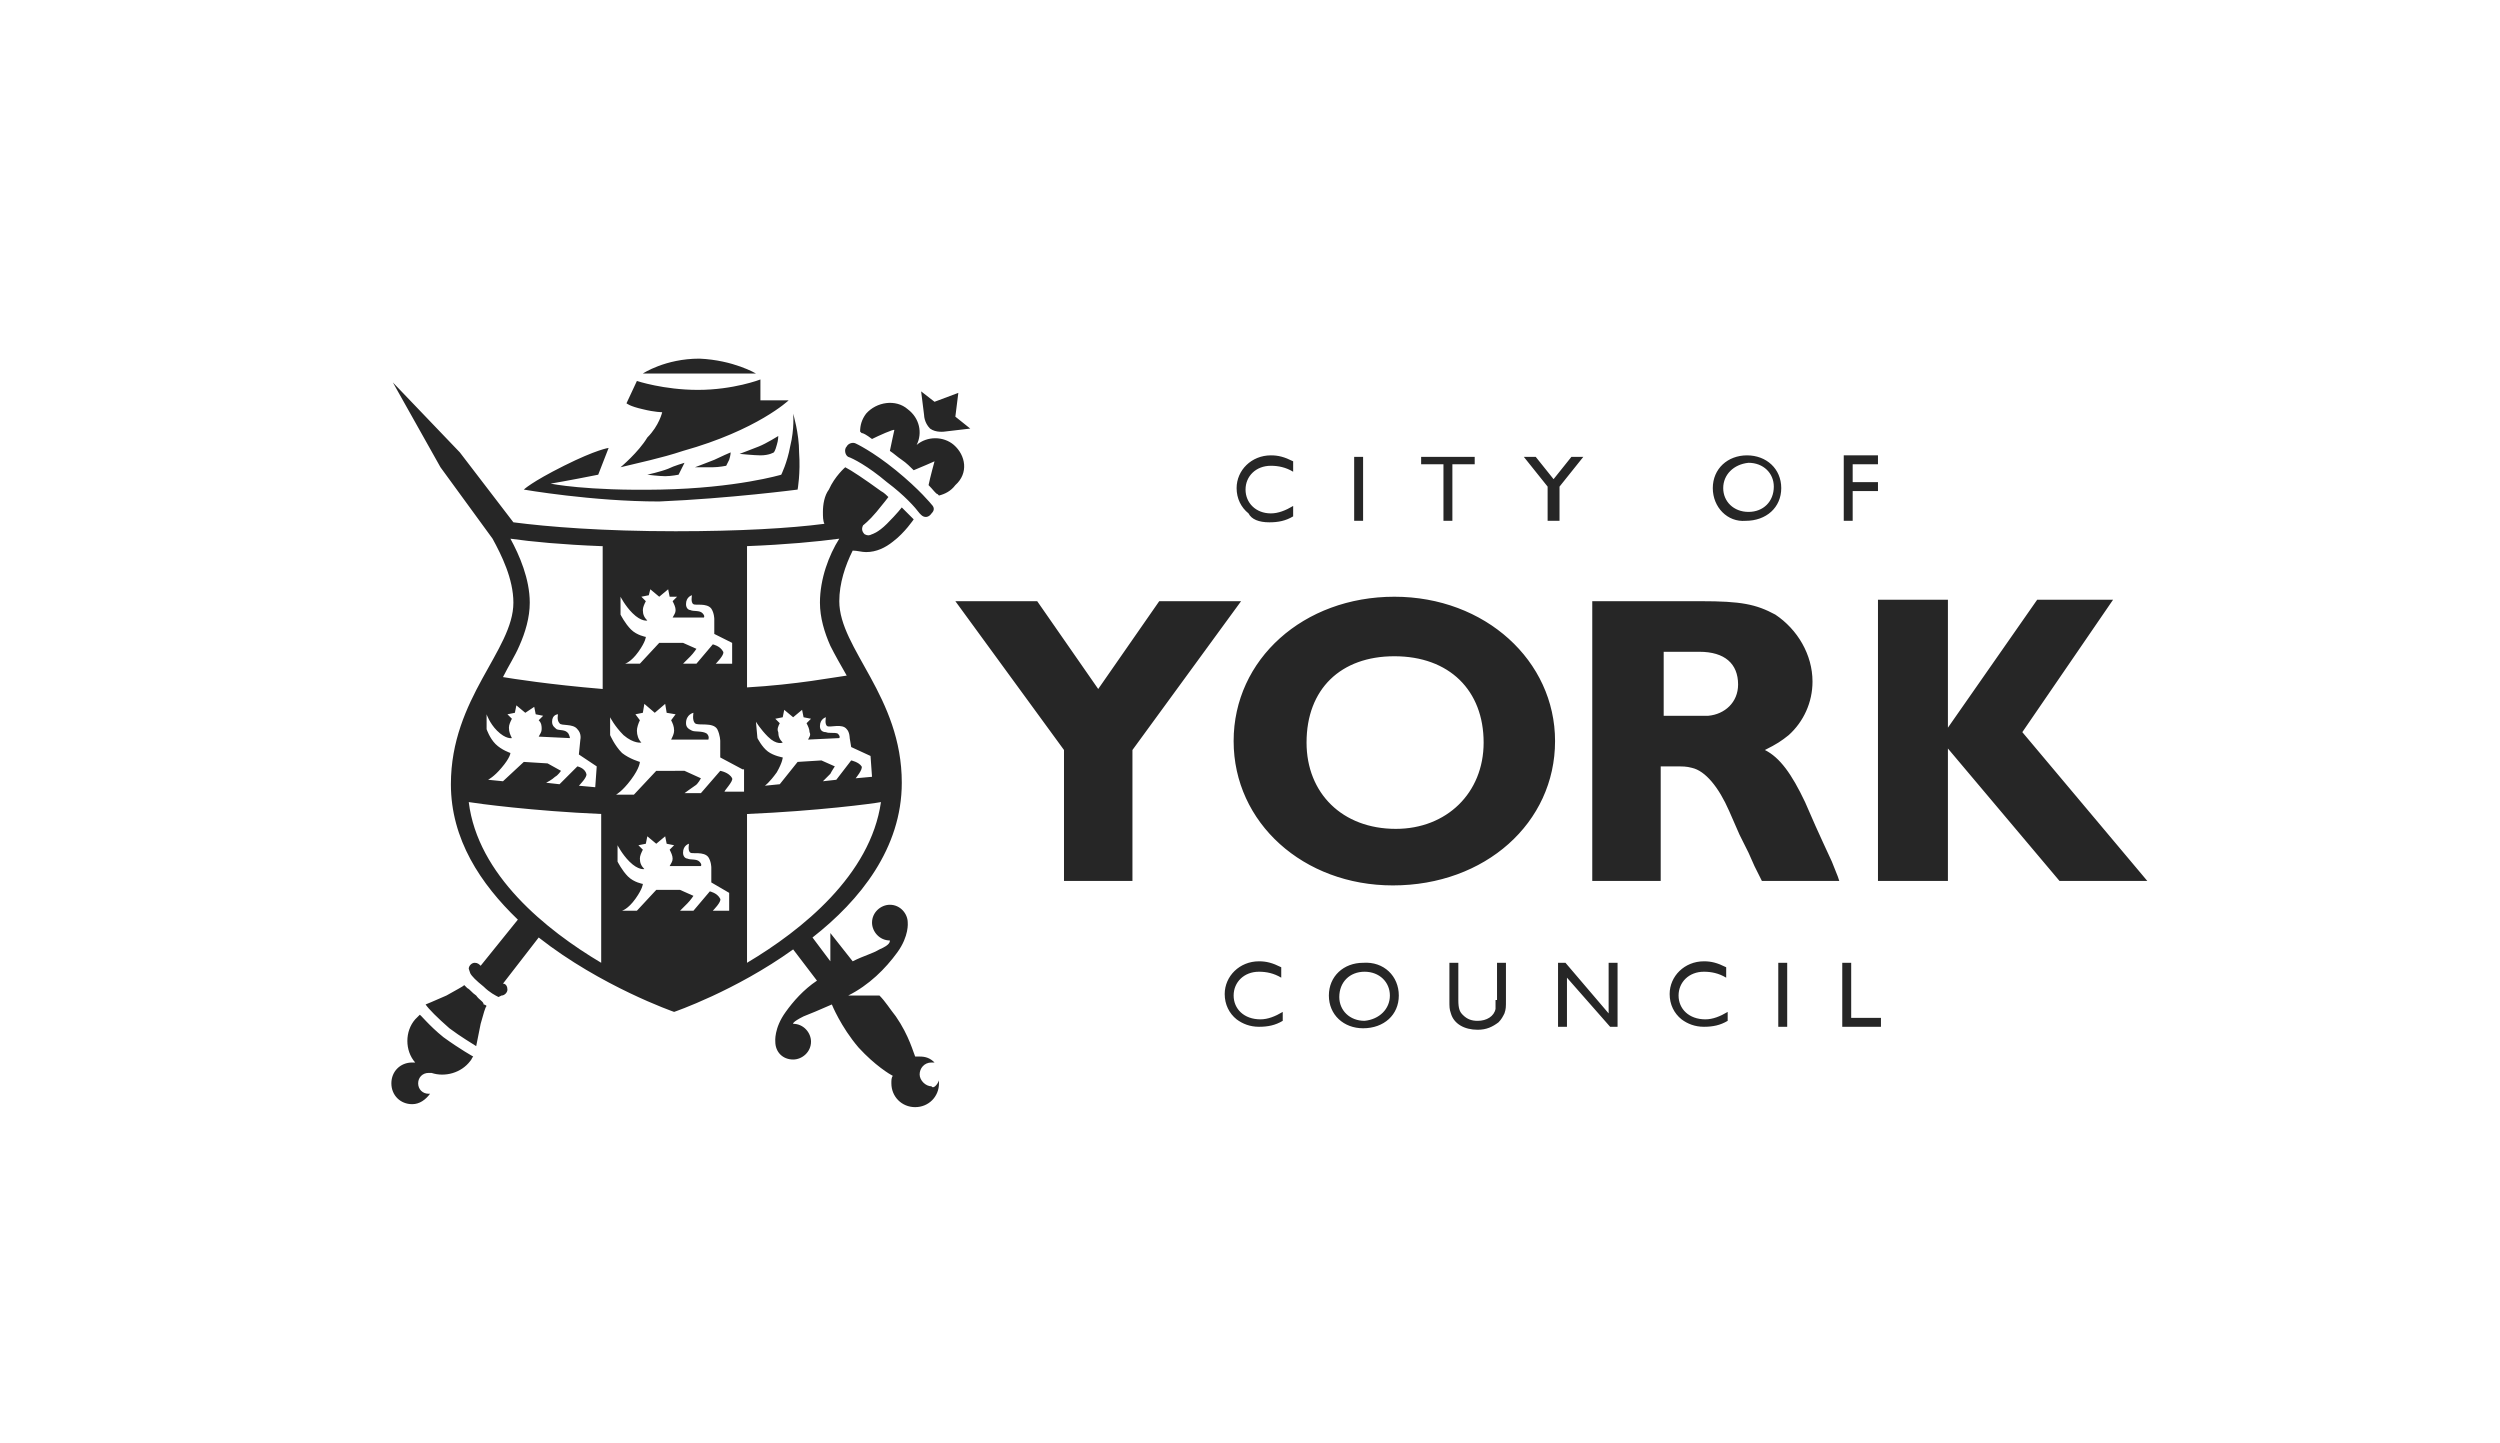 <?xml version="1.0" encoding="UTF-8"?> <svg xmlns="http://www.w3.org/2000/svg" xmlns:xlink="http://www.w3.org/1999/xlink" version="1.1" id="Layer_1" x="0px" y="0px" viewBox="0 0 168 97" style="enable-background:new 0 0 168 97;" xml:space="preserve"> <style type="text/css"> .st0{fill:#262626;} </style> <g> <g> <path class="st0" d="M29.8,69.7c1.1,0.8,2,1.3,2,1.3c-0.1,0.1-0.1,0.2-0.2,0.3c-0.6,0.8-1.7,1.1-2.6,0.8c0,0-0.1,0-0.2,0 c-0.4,0-0.7,0.3-0.7,0.7c0,0.4,0.3,0.7,0.7,0.7c0,0,0.1,0,0.1,0c-0.3,0.4-0.7,0.7-1.2,0.7c-0.8,0-1.4-0.6-1.4-1.4s0.6-1.4,1.4-1.4 c0.1,0,0.1,0,0.2,0l0,0c-0.7-0.8-0.7-2.1,0-2.9c0.1-0.1,0.2-0.2,0.3-0.3C28.2,68.1,28.8,68.9,29.8,69.7 M32,66.9 c-0.3-0.2-0.4-0.4-0.6-0.5c-0.1-0.1-0.2-0.2-0.2-0.2c-0.1,0.1-0.5,0.3-1.2,0.7c-0.9,0.4-1.4,0.6-1.4,0.6c0.2,0.3,0.8,0.9,1.6,1.6 c0.8,0.6,1.5,1,1.8,1.2c0,0,0.1-0.5,0.3-1.5c0.2-0.7,0.3-1.1,0.4-1.2c0,0-0.1-0.1-0.2-0.1C32.5,67.3,32.2,67.2,32,66.9 M59.6,32.4 c1.2,0.9,1.9,1.7,2.2,2.1l0.1,0.1c0.2,0.2,0.5,0.2,0.7-0.1c0.2-0.2,0.2-0.4,0-0.6c0,0-0.8-1-2.4-2.3c-1.6-1.3-2.7-1.8-2.7-1.8 c-0.2-0.1-0.5,0-0.6,0.2c-0.2,0.2-0.1,0.6,0.1,0.7C57.3,30.8,58.3,31.3,59.6,32.4 M62.5,28.8c0.4,0.3,1,0.2,1,0.2l1.7-0.2L64.2,28 l0.2-1.6l-1.6,0.6l-0.9-0.7l0.2,1.6C62.1,27.9,62.1,28.4,62.5,28.8 M64.1,29.9c-0.7-0.6-1.8-0.6-2.5,0c0.4-0.8,0.2-1.8-0.6-2.4 c-0.8-0.7-2.1-0.5-2.8,0.3c-0.3,0.4-0.4,0.8-0.4,1.2l0.1,0.1c0.1,0,0.3,0.1,0.7,0.4c0.4-0.2,1.5-0.7,1.5-0.6c0,0-0.2,0.9-0.3,1.4 c0.3,0.2,0.5,0.4,0.8,0.6c0.3,0.2,0.6,0.5,0.8,0.7c0.5-0.2,1.4-0.6,1.4-0.6c0,0-0.3,1.1-0.4,1.6c0.3,0.3,0.5,0.6,0.6,0.6l0.1,0.1 c0.4-0.1,0.8-0.3,1.1-0.7C65.1,31.8,64.9,30.6,64.1,29.9 M63.1,72.6c0,0.1,0,0.2,0,0.2c0,0.9-0.7,1.6-1.6,1.6 c-0.9,0-1.6-0.7-1.6-1.6c0-0.2,0-0.4,0.1-0.5c-0.2-0.1-1.2-0.7-2.3-1.9c-1.2-1.4-1.8-2.9-1.8-2.9c-0.9,0.4-1.4,0.6-1.9,0.8 c-0.8,0.4-0.7,0.5-0.7,0.5c0.7,0,1.2,0.6,1.2,1.2c0,0.7-0.6,1.2-1.2,1.2c-0.7,0-1.2-0.5-1.2-1.2c0,0-0.1-0.9,0.7-2 c0.5-0.7,1.2-1.5,2.1-2.1l-1.6-2.1c-3.9,2.8-8,4.2-8,4.2s-4.9-1.7-9.1-5l-2.4,3.1c0.2,0,0.3,0.2,0.3,0.4c0,0.2-0.2,0.4-0.4,0.4 L33.5,67c-0.2-0.1-0.6-0.3-1-0.7c-0.5-0.4-0.8-0.7-0.9-0.9l-0.1-0.3c0-0.2,0.2-0.4,0.4-0.4c0.2,0,0.3,0.1,0.4,0.2l2.5-3.1 c-2.5-2.4-4.5-5.4-4.5-9.1c0-5.8,4.2-9,4.2-12.2c0-1.6-0.8-3.2-1.4-4.3l-3.5-4.8l-3.2-5.7l4.5,4.7l3.6,4.7c2.3,0.3,6,0.6,10.9,0.6 c4.3,0,7.7-0.2,10-0.5c-0.1-0.2-0.1-0.5-0.1-0.8c0-0.5,0.1-1.1,0.4-1.5c0.4-0.9,1.1-1.5,1.1-1.5c0.4,0.2,1.3,0.8,2.4,1.6 c0.2,0.1,0.4,0.3,0.5,0.4c0,0-0.3,0.4-0.8,1c-0.5,0.6-0.9,0.9-0.9,0.9c-0.1,0.2-0.1,0.4,0.1,0.6c0.2,0.1,0.3,0.1,0.5,0 c0,0,0.4-0.1,1-0.7c0.7-0.7,1-1.1,1-1.1c0.3,0.3,0.6,0.6,0.8,0.8c0,0-0.6,0.9-1.4,1.5c-0.5,0.4-1.1,0.7-1.8,0.7 c-0.3,0-0.6-0.1-0.9-0.1c-0.5,1-0.9,2.2-0.9,3.4c0,3.2,4.2,6.4,4.2,12.2c0,4.4-2.8,7.9-6,10.4l1.2,1.6l0-1.9l1.5,1.9 c0.8-0.4,1.3-0.5,1.8-0.8c0.7-0.3,0.7-0.5,0.7-0.6c-0.7,0-1.2-0.6-1.2-1.2c0-0.7,0.6-1.2,1.2-1.2c0.7,0,1.2,0.6,1.2,1.2 c0,0,0.1,0.9-0.7,2c-0.8,1.1-1.9,2.2-3.3,2.9l2.1,0c0.4,0.4,0.7,0.9,1.1,1.4c0.9,1.3,1.2,2.5,1.3,2.7c0.1,0,0.2,0,0.3,0 c0.4,0,0.7,0.1,1,0.4c-0.1,0-0.1,0-0.2,0c-0.5,0-0.8,0.4-0.8,0.8c0,0.4,0.4,0.8,0.8,0.8C62.7,73.2,63,72.9,63.1,72.6 M57.1,49.6 c0,0,0-0.4-0.2-0.6c-0.3-0.4-1.1-0.1-1.3-0.2c-0.2-0.1-0.1-0.6-0.1-0.6s-0.4,0.1-0.4,0.6c0,0.3,0.2,0.4,0.4,0.4 c0.2,0.1,0.6,0,0.8,0.1c0.2,0.2,0.1,0.3,0.1,0.3l-2.1,0.1c0.1-0.2,0.2-0.3,0.1-0.5c0-0.2-0.1-0.4-0.2-0.6l0.3-0.3L54,48.2 l-0.1-0.5l-0.6,0.5l-0.6-0.5l-0.1,0.5l-0.5,0.1l0.3,0.3c-0.1,0.2-0.2,0.4-0.1,0.6c0,0.3,0.1,0.5,0.3,0.7c0,0-0.4,0.2-1-0.4 c-0.5-0.5-0.8-1-0.8-1l0.1,1.1c0,0,0.3,0.6,0.7,0.9c0.4,0.3,1,0.4,1,0.4s0,0.3-0.4,1c-0.5,0.7-0.8,0.9-0.8,0.9l1-0.1l1.2-1.5 l1.6-0.1l0.9,0.4c0,0-0.2,0.3-0.3,0.5c-0.2,0.2-0.5,0.5-0.5,0.5l0.9-0.1l1-1.3c0,0,0.5,0.1,0.7,0.4c0.1,0.2-0.4,0.8-0.4,0.8 l1.1-0.1l-0.1-1.4l-1.3-0.6L57.1,49.6z M50.1,46.2c3.5-0.2,6-0.7,6.8-0.8c-0.4-0.7-0.8-1.4-1.1-2c-0.4-0.9-0.7-1.9-0.7-2.9 c0-1.6,0.6-3.2,1.3-4.3c-1.5,0.2-3.6,0.4-6.2,0.5V46.2z M41.7,41.3c0,0,0.3,0.6,0.7,1c0.4,0.4,1,0.5,1,0.5s0,0.3-0.5,1 c-0.5,0.7-0.9,0.8-0.9,0.8l1,0l1.3-1.4h1.6l0.9,0.4c0,0-0.2,0.3-0.4,0.5c-0.2,0.2-0.5,0.5-0.5,0.5l0.9,0l1.1-1.3 c0,0,0.5,0.1,0.7,0.5c0.1,0.2-0.5,0.8-0.5,0.8h1.1v-1.4L48,42.6l0-1c0,0,0-0.4-0.2-0.7c-0.3-0.4-1.1-0.2-1.2-0.3 c-0.2-0.1-0.1-0.6-0.1-0.6s-0.4,0.1-0.4,0.6c0,0.3,0.2,0.4,0.3,0.4c0.2,0.1,0.6,0,0.8,0.2c0.2,0.2,0.1,0.3,0.1,0.3h-2.1 c0.1-0.2,0.2-0.3,0.2-0.5c0-0.2-0.1-0.4-0.2-0.6l0.3-0.3L45,40.1l-0.1-0.5l-0.6,0.5l-0.6-0.5L43.6,40l-0.5,0.1l0.3,0.3 c-0.1,0.2-0.2,0.4-0.2,0.6c0,0.3,0.1,0.5,0.3,0.7c0,0-0.4,0.1-1-0.5c-0.5-0.5-0.8-1.1-0.8-1.1V41.3z M32.7,49c0,0,0.2,0.6,0.6,1 c0.4,0.4,1,0.6,1,0.6s0,0.3-0.6,1c-0.5,0.6-0.9,0.8-0.9,0.8l1,0.1l1.4-1.3l1.6,0.1l0.9,0.5c0,0-0.2,0.3-0.4,0.4 c-0.2,0.2-0.6,0.4-0.6,0.4l0.9,0.1l1.2-1.2c0,0,0.5,0.1,0.6,0.5c0.1,0.2-0.5,0.8-0.5,0.8l1.1,0.1l0.1-1.4l-1.2-0.8l0.1-1 c0,0,0.1-0.4-0.2-0.7c-0.3-0.4-1.1-0.2-1.2-0.4c-0.2-0.2-0.1-0.6-0.1-0.6s-0.4,0-0.4,0.5c0,0.3,0.2,0.4,0.3,0.5 c0.2,0.1,0.6,0,0.8,0.3c0.1,0.2,0.1,0.3,0.1,0.3l-2.1-0.1c0.1-0.2,0.2-0.3,0.2-0.5c0-0.2,0-0.4-0.2-0.6l0.3-0.3L36,48l-0.1-0.5 l-0.6,0.4l-0.6-0.5l-0.1,0.5l-0.5,0.1l0.3,0.3c-0.1,0.2-0.2,0.4-0.2,0.6c0,0.3,0.1,0.5,0.2,0.7c0,0-0.4,0.1-1-0.5 c-0.5-0.5-0.7-1.1-0.7-1.1L32.7,49z M40.4,54.7c-4.6-0.2-8.3-0.7-8.9-0.8c0.6,4.9,5.2,8.6,8.9,10.8V54.7z M40.4,36.7 c-2.6-0.1-4.7-0.3-6.1-0.5c0.6,1.1,1.3,2.7,1.3,4.3c0,1-0.3,2-0.7,2.9c-0.3,0.7-0.7,1.3-1.1,2.1c0.6,0.1,3.1,0.5,6.7,0.8V36.7z M49,60l-1.2-0.7l0-1c0,0,0-0.4-0.2-0.7c-0.3-0.4-1.1-0.2-1.2-0.3c-0.2-0.1-0.1-0.6-0.1-0.6s-0.4,0.1-0.4,0.6 c0,0.3,0.2,0.4,0.3,0.4c0.2,0.1,0.6,0,0.8,0.2c0.2,0.2,0.1,0.3,0.1,0.3H45c0.1-0.2,0.2-0.3,0.2-0.5c0-0.2-0.1-0.4-0.2-0.6l0.3-0.3 l-0.5-0.1l-0.1-0.5l-0.6,0.5l-0.6-0.5l-0.1,0.5l-0.5,0.1l0.3,0.3c-0.1,0.2-0.2,0.4-0.2,0.6c0,0.3,0.1,0.5,0.3,0.7 c0,0-0.4,0.1-1-0.5c-0.5-0.5-0.8-1.1-0.8-1.1v1.1c0,0,0.3,0.6,0.7,1c0.4,0.4,1,0.5,1,0.5s0,0.3-0.5,1c-0.5,0.7-0.9,0.8-0.9,0.8 l1,0l1.3-1.4h1.6l0.9,0.4c0,0-0.2,0.3-0.4,0.5c-0.2,0.2-0.5,0.5-0.5,0.5l0.9,0l1.1-1.3c0,0,0.5,0.1,0.7,0.5 c0.1,0.2-0.5,0.8-0.5,0.8H49V60z M49.9,51.7l-1.5-0.8l0-1.1c0,0,0-0.4-0.2-0.8c-0.3-0.5-1.3-0.2-1.5-0.4c-0.2-0.2-0.1-0.7-0.1-0.7 s-0.5,0.1-0.5,0.7c0,0.3,0.2,0.4,0.4,0.5c0.2,0.1,0.7,0,1,0.2c0.2,0.2,0.1,0.4,0.1,0.4h-2.5c0.1-0.2,0.2-0.4,0.2-0.6 c0-0.3-0.1-0.5-0.2-0.7l0.3-0.4l-0.6-0.1l-0.1-0.6l-0.7,0.6l-0.7-0.6l-0.1,0.6L42.7,48l0.3,0.4c-0.1,0.2-0.2,0.5-0.2,0.7 c0,0.3,0.1,0.6,0.3,0.8c0,0-0.5,0.1-1.2-0.5c-0.6-0.6-0.9-1.2-0.9-1.2v1.2c0,0,0.3,0.7,0.8,1.2c0.5,0.4,1.2,0.6,1.2,0.6 s0,0.4-0.6,1.2c-0.6,0.8-1,1-1,1l1.2,0l1.5-1.6H46l1.1,0.5c0,0-0.2,0.4-0.4,0.5C46.4,53,46,53.3,46,53.3l1.1,0l1.3-1.5 c0,0,0.6,0.1,0.8,0.5c0.1,0.2-0.6,0.9-0.5,0.9h1.3V51.7z M59.2,53.9c-0.5,0.1-4.3,0.6-9,0.8v10C53.9,62.5,58.5,58.8,59.2,53.9 M47,24.1c-2.3,0-3.8,1-3.8,1h7.6C50.8,25.1,49.3,24.2,47,24.1 M53.6,32.9c0,0,0.2-1.1,0.1-2.5c0-1.3-0.4-2.6-0.4-2.6 s0.1,1-0.2,2.2c-0.2,1.1-0.6,1.9-0.6,1.9s-3,0.9-8.1,1c-5,0.1-7.4-0.4-7.4-0.4s1.2-0.2,3.2-0.6l0.7-1.8c0,0-0.8,0.1-3,1.2 c-2.2,1.1-2.7,1.6-2.7,1.6s4.6,0.8,9.1,0.8C49,33.5,53.6,32.9,53.6,32.9 M41.7,31.4c1.2-0.3,2.7-0.6,4.2-1.1 c5-1.4,7.1-3.4,7.1-3.4h-1.9v-1.4c0,0-1.8,0.7-4.2,0.7c-2.3,0-4.1-0.6-4.1-0.6l-0.7,1.5c0,0,0.2,0.2,1.1,0.4 c0.8,0.2,1.3,0.2,1.3,0.2s-0.2,0.9-1,1.7C42.9,30.4,41.7,31.4,41.7,31.4 M43.5,31.9c0,0,0.8,0.1,1.2,0.1c0.4,0,0.9-0.1,0.9-0.1 s0.1-0.2,0.2-0.4c0.1-0.2,0.2-0.4,0.2-0.4s-0.7,0.2-1.1,0.4C44.4,31.7,43.5,31.9,43.5,31.9 M47.9,31.4c0.4,0,0.9-0.1,0.9-0.1 s0.1-0.2,0.2-0.4c0.1-0.3,0.1-0.5,0.1-0.5s-0.7,0.3-1.1,0.5c-0.5,0.2-1.3,0.5-1.3,0.5S47.5,31.4,47.9,31.4 M51.1,30.6 c0.6,0,0.9-0.2,0.9-0.2s0.1-0.1,0.2-0.5c0.1-0.3,0.1-0.6,0.1-0.6S51.5,29.8,51,30c-0.5,0.2-1.3,0.5-1.3,0.5S50.7,30.6,51.1,30.6 M77.9,40.4l-4.1,5.9l-4.1-5.9h-5.5l7.3,10v8.8h4.6v-8.8l7.3-10H77.9z M135.9,49.2l6.1-8.9h-5.1l-6,8.6v-8.6h-4.7v18.9h4.7v-8.9 l7.5,8.9h5.9L135.9,49.2z M104.5,49.8c0,5.5-4.7,9.7-10.9,9.7c-6,0-10.7-4.2-10.7-9.7c0-5.5,4.7-9.7,10.8-9.7 C99.8,40.1,104.5,44.4,104.5,49.8 M99.7,49.9c0-3.5-2.3-5.8-6-5.8c-3.6,0-5.9,2.2-5.9,5.8c0,3.4,2.4,5.8,6,5.8 C97.2,55.7,99.7,53.3,99.7,49.9 M123.5,58.9l0.1,0.3h-5.2l-0.1-0.2l-0.4-0.8l-0.4-0.9l-0.6-1.2l-0.7-1.6c-0.7-1.6-1.6-2.7-2.5-2.9 c-0.4-0.1-0.5-0.1-1.4-0.1h-0.7v7.7H107V40.4h7.3c2.7,0,3.7,0.2,5,0.9c1.5,1,2.5,2.7,2.5,4.5c0,1.4-0.6,2.7-1.6,3.6 c-0.5,0.4-0.8,0.6-1.6,1c1,0.5,1.8,1.6,2.7,3.5l0.7,1.6l0.5,1.1l0.6,1.3L123.5,58.9z M116.8,46c0-1.4-0.9-2.2-2.6-2.2h-2.4v4.3h2 l0.4,0l0.6,0C115.9,48,116.8,47.2,116.8,46 M85.3,35.1c0.6,0,1.1-0.1,1.6-0.4V34c-0.5,0.3-1,0.5-1.5,0.5c-1,0-1.7-0.7-1.7-1.6 c0-0.9,0.7-1.6,1.7-1.6c0.5,0,1,0.1,1.5,0.4V31c-0.6-0.3-1-0.4-1.5-0.4c-1.3,0-2.3,1-2.3,2.2c0,0.7,0.3,1.3,0.8,1.7 C84.1,34.9,84.6,35.1,85.3,35.1 M91.6,30.7h-0.6V35h0.6V30.7z M97,35h0.6v-3.8h1.5v-0.5h-3.6v0.5H97V35z M104.2,35h0.6v-2.3l1.6-2 h-0.8l-1.2,1.5l-1.2-1.5h-0.8l1.6,2V35z M124.5,33h1.7v-0.6h-1.7v-1.2h1.7v-0.6h-2.3V35h0.6V33z M115.1,32.8c0-1.3,1-2.2,2.3-2.2 c1.3,0,2.3,0.9,2.3,2.2c0,1.3-1,2.2-2.4,2.2C116.1,35.1,115.1,34.1,115.1,32.8 M115.8,32.8c0,0.9,0.7,1.6,1.7,1.6 c1,0,1.7-0.7,1.7-1.7c0-0.9-0.7-1.6-1.7-1.6C116.5,31.2,115.8,31.9,115.8,32.8 M82.9,66.9c0-0.9,0.7-1.6,1.7-1.6 c0.5,0,1,0.1,1.5,0.4V65c-0.6-0.3-1-0.4-1.5-0.4c-1.3,0-2.3,1-2.3,2.2c0,0.7,0.3,1.3,0.8,1.7c0.4,0.3,0.9,0.5,1.5,0.5 c0.6,0,1.1-0.1,1.6-0.4V68c-0.5,0.3-1,0.5-1.5,0.5C83.6,68.5,82.9,67.8,82.9,66.9 M100.5,67.2c0,0.2,0,0.5,0,0.6 c-0.1,0.5-0.6,0.8-1.2,0.8c-0.4,0-0.7-0.1-1-0.4c-0.2-0.2-0.3-0.4-0.3-1v-2.5h-0.6v2.5c0,0.5,0,0.6,0.1,0.9 c0.2,0.7,0.9,1.1,1.8,1.1c0.6,0,1-0.2,1.4-0.5c0.2-0.2,0.3-0.4,0.4-0.6c0.1-0.3,0.1-0.4,0.1-0.9v-2.5h-0.6V67.2z M108.1,68.1 l-2.9-3.4h-0.5V69h0.6v-3.3l2.9,3.3h0.5v-4.3h-0.6V68.1z M112.8,66.9c0-0.9,0.7-1.6,1.7-1.6c0.5,0,1,0.1,1.5,0.4V65 c-0.6-0.3-1-0.4-1.5-0.4c-1.3,0-2.3,1-2.3,2.2c0,0.7,0.3,1.3,0.8,1.7c0.4,0.3,0.9,0.5,1.5,0.5c0.6,0,1.1-0.1,1.6-0.4V68 c-0.5,0.3-1,0.5-1.5,0.5C113.5,68.5,112.8,67.8,112.8,66.9 M119.5,69h0.6v-4.3h-0.6V69z M124.4,64.7h-0.6V69h2.6v-0.6h-2V64.7z M94,66.9c0,1.3-1,2.2-2.4,2.2c-1.3,0-2.3-0.9-2.3-2.2c0-1.3,1-2.2,2.3-2.2C93,64.6,94,65.6,94,66.9 M93.4,66.9 c0-0.9-0.7-1.6-1.7-1.6c-1,0-1.7,0.7-1.7,1.7c0,0.9,0.7,1.6,1.7,1.6C92.7,68.5,93.4,67.8,93.4,66.9"></path> </g> </g> </svg> 